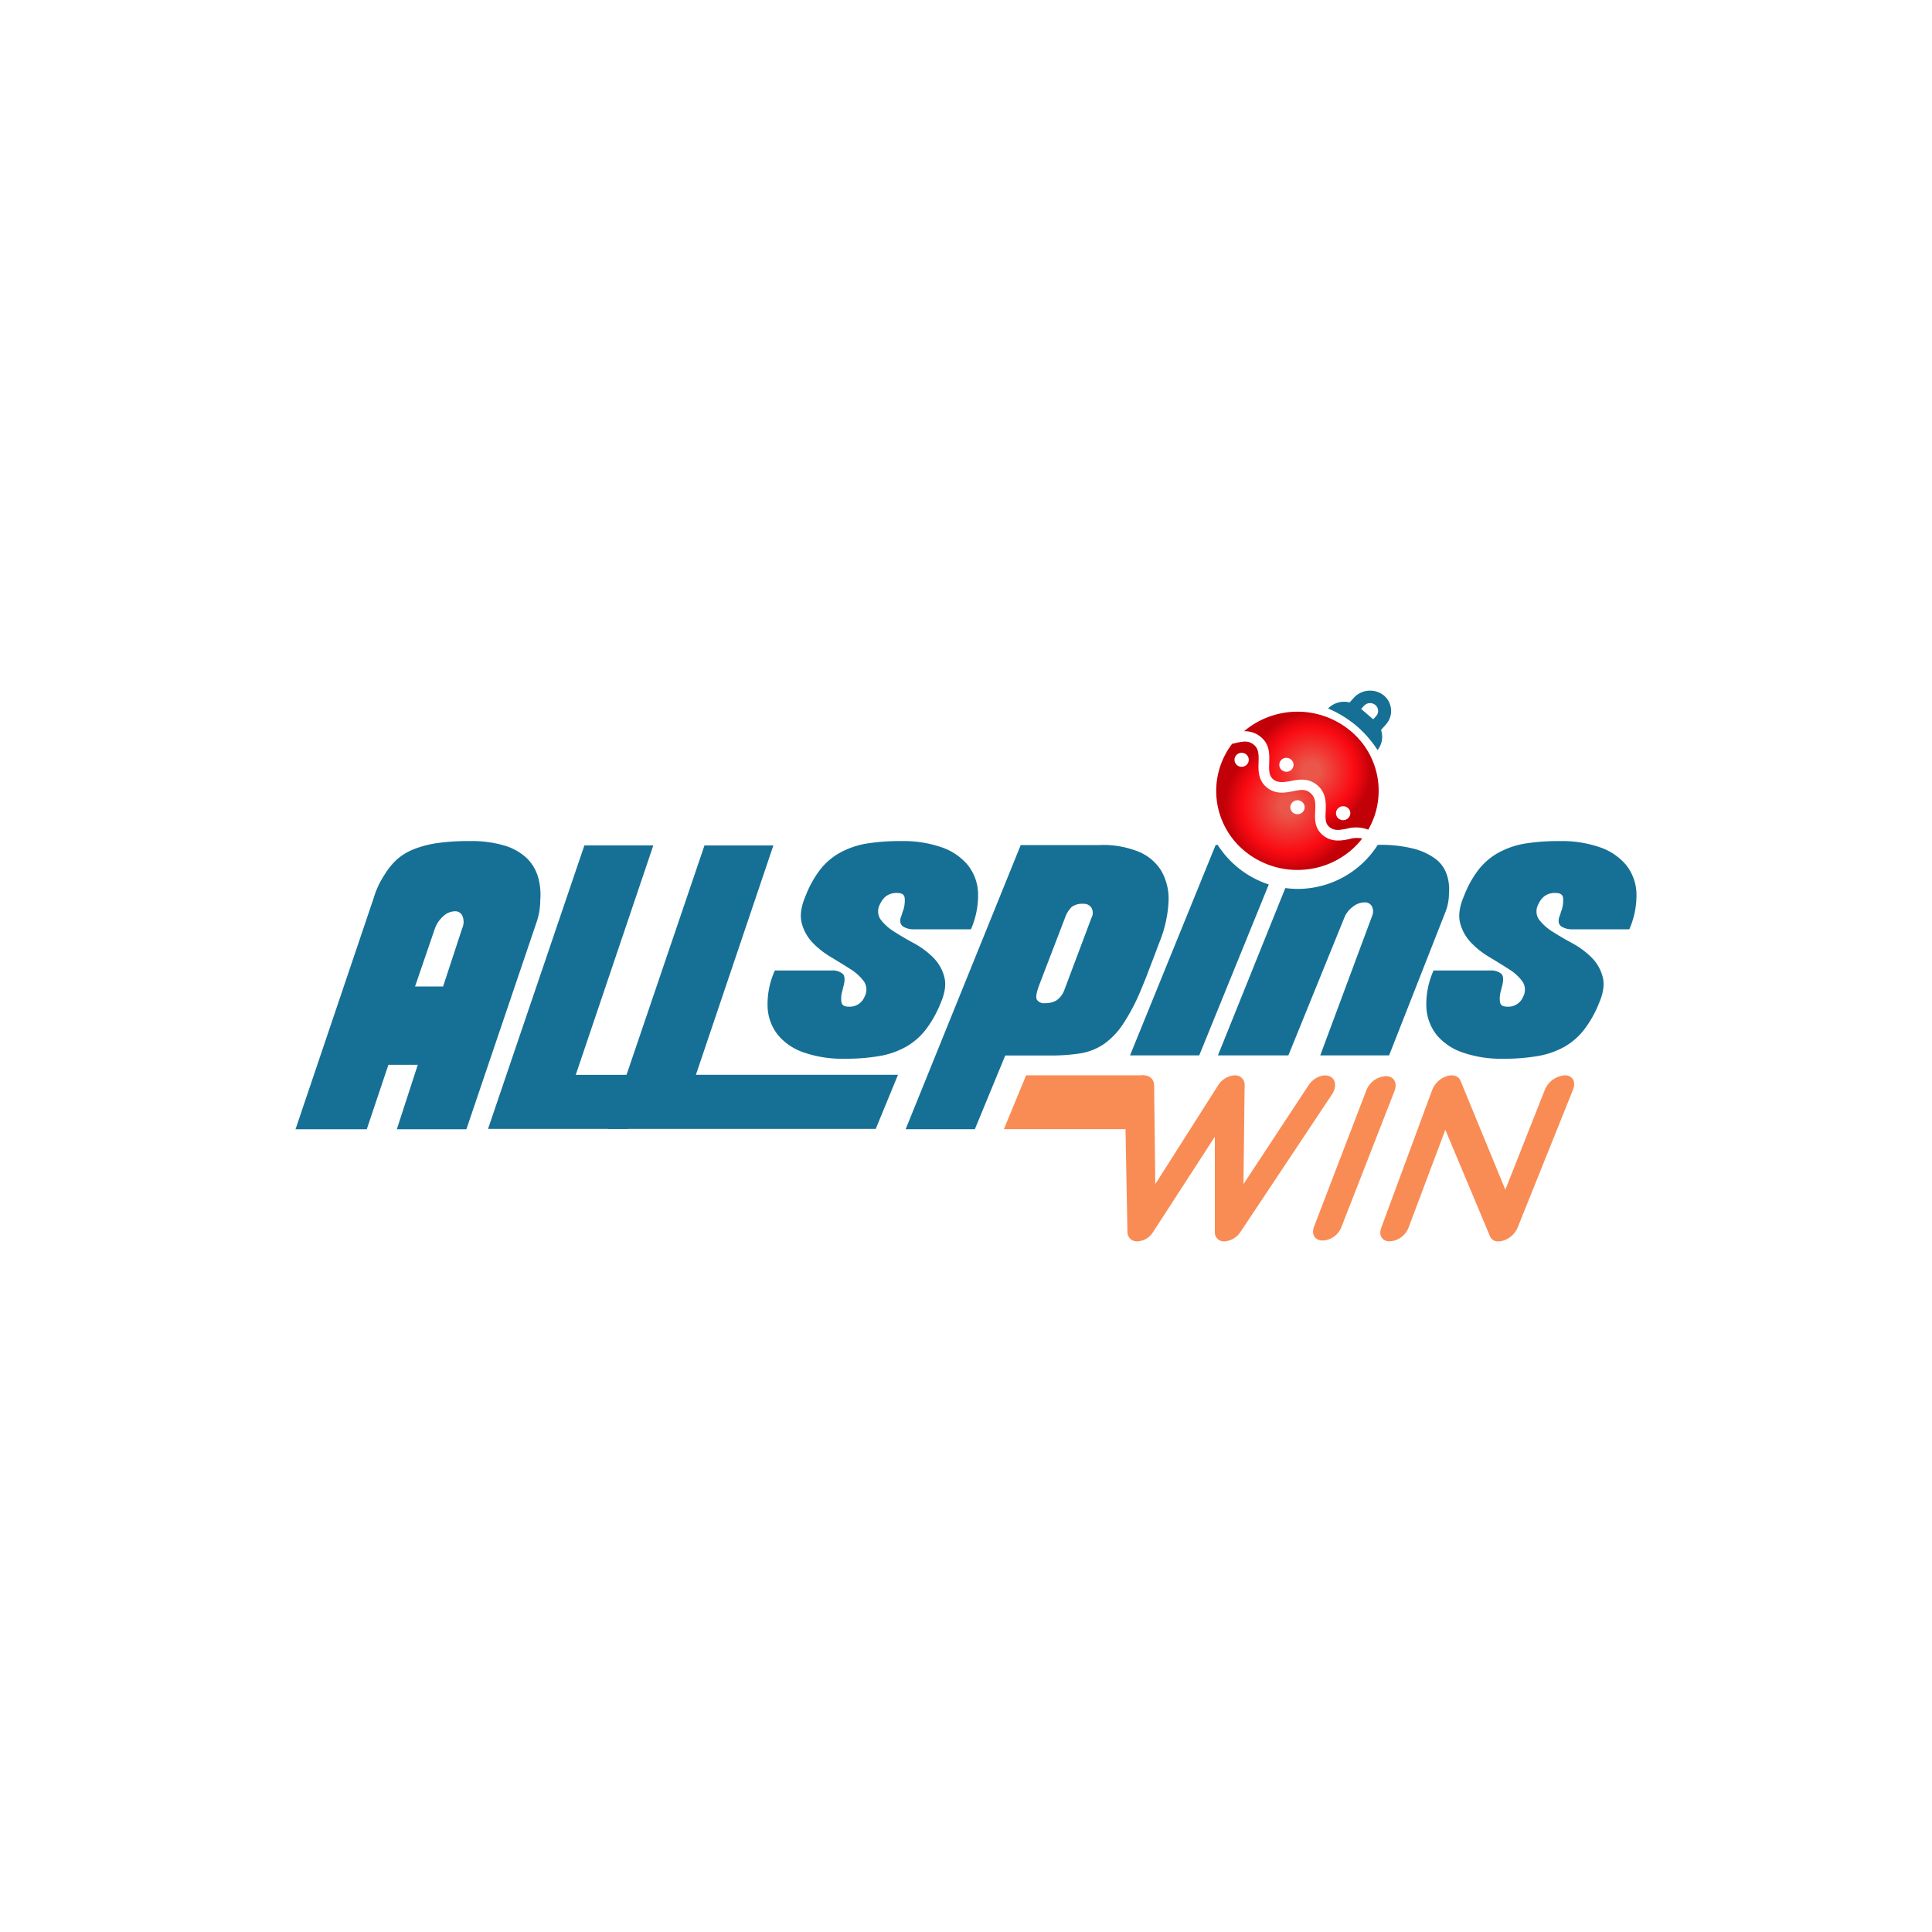 <svg id="Layer_1" data-name="Layer 1" xmlns="http://www.w3.org/2000/svg" xmlns:xlink="http://www.w3.org/1999/xlink" viewBox="0 0 500 500"><defs><style>.cls-1{fill:#167095;}.cls-2{fill:#f98c54;}.cls-3{fill:url(#radial-gradient);}.cls-4{fill:url(#radial-gradient-2);}</style><radialGradient id="radial-gradient" cx="339.38" cy="-4421.92" r="16.41" gradientTransform="matrix(1, 0, 0, -1, 0, -4222.43)" gradientUnits="userSpaceOnUse"><stop offset="0.13" stop-color="#ea574a"/><stop offset="0.68" stop-color="#fa0b13"/><stop offset="0.8" stop-color="#e2060e"/><stop offset="0.94" stop-color="#c20008"/></radialGradient><radialGradient id="radial-gradient-2" cx="333.65" cy="-4430.98" r="17.79" xlink:href="#radial-gradient"/></defs><title>1635_500x500_white</title><path class="cls-1" d="M121.53,217.67a29.68,29.68,0,0,1,9.15,1.2,14.36,14.36,0,0,1,5.72,3.29,11.18,11.18,0,0,1,2.87,4.89,16.66,16.66,0,0,1,.55,5.89,17.6,17.6,0,0,1-.84,5.38L120.7,292.25h-18l5.42-16.68h-7.6l-5.6,16.68-18.44,0,20.28-60a22.49,22.49,0,0,1,2.84-6,17.59,17.59,0,0,1,3-3.71,14.47,14.47,0,0,1,4.31-2.69,27.18,27.18,0,0,1,6.18-1.65A56.46,56.46,0,0,1,121.53,217.67Zm-1.91,22.56a4,4,0,0,0,.09-3.1,2,2,0,0,0-2-1.29,4.5,4.5,0,0,0-3,1.29,7.68,7.68,0,0,0-2.13,3.1l-5.17,15.08h7.26Z"/><path class="cls-1" d="M232.4,278.16l-5.76,14-69.25,0,24.93-73.36h17.83L180.1,278.16Z"/><path class="cls-1" d="M167.27,278.16l-4.78,14-36.19,0,24.94-73.38h17.84L149,278.18Z"/><path class="cls-1" d="M233.3,217.67a30.13,30.13,0,0,1,10.42,1.62,15.15,15.15,0,0,1,6.76,4.61,12.3,12.3,0,0,1,2.64,7.19,21.89,21.89,0,0,1-1.84,9.41H236.47a5,5,0,0,1-2.67-.67c-.73-.45-1-1.26-.68-2.43a6.52,6.52,0,0,0,.37-1.05,5.32,5.32,0,0,1,.31-.88,8.16,8.16,0,0,0,.33-3.1c-.1-.83-.72-1.26-1.84-1.26a4.44,4.44,0,0,0-3.1.92,5.49,5.49,0,0,0-1.42,1.93,3.75,3.75,0,0,0,.13,4,12.93,12.93,0,0,0,3.56,3.18q2.34,1.51,5.13,3a21.9,21.9,0,0,1,4.89,3.63,11,11,0,0,1,2.89,5c.53,1.93.21,4.25-1,7a29.09,29.09,0,0,1-3.81,6.73,17.46,17.46,0,0,1-5.07,4.4,21.62,21.62,0,0,1-6.82,2.39,51,51,0,0,1-9.16.71,30.39,30.39,0,0,1-10.42-1.6,14.91,14.91,0,0,1-6.76-4.55,12.54,12.54,0,0,1-2.68-7.19,21.35,21.35,0,0,1,1.88-9.5H215.3a4.1,4.1,0,0,1,2.76.83c.62.55.68,1.74.16,3.51-.1.45-.19.78-.24,1a6.79,6.79,0,0,0-.22,2.85c.15.78.75,1.17,1.81,1.17a4.12,4.12,0,0,0,4.18-2.58,3.8,3.8,0,0,0-.16-3.94,12.44,12.44,0,0,0-3.47-3.17c-1.54-1-3.21-2-5-3.1a21.86,21.86,0,0,1-4.77-3.72,11.56,11.56,0,0,1-2.85-5.06c-.53-1.95-.21-4.33,1-7.11a27,27,0,0,1,3.72-6.73,16.78,16.78,0,0,1,5.1-4.39,21.75,21.75,0,0,1,6.85-2.39A54.38,54.38,0,0,1,233.3,217.67Z"/><path class="cls-1" d="M403.69,217.67a30,30,0,0,1,10.41,1.62,15.24,15.24,0,0,1,6.77,4.61,12.44,12.44,0,0,1,2.64,7.19,21.89,21.89,0,0,1-1.84,9.41H406.86a5.07,5.07,0,0,1-2.68-.67c-.73-.45-1-1.26-.67-2.43a7.7,7.7,0,0,0,.37-1.05,5.68,5.68,0,0,1,.3-.88,8.2,8.2,0,0,0,.34-3.1c-.11-.83-.73-1.26-1.84-1.26a4.44,4.44,0,0,0-3.1.92,5.25,5.25,0,0,0-1.42,1.93,3.75,3.75,0,0,0,.12,4,13.08,13.08,0,0,0,3.56,3.18c1.56,1,3.28,2,5.14,3a21.9,21.9,0,0,1,4.89,3.63,11,11,0,0,1,2.89,5c.53,1.93.21,4.25-1,7a28.73,28.73,0,0,1-3.81,6.73,17.55,17.55,0,0,1-5.06,4.4,21.59,21.59,0,0,1-6.83,2.39A50.91,50.91,0,0,1,389,274a30.31,30.31,0,0,1-10.42-1.6,15,15,0,0,1-6.77-4.55,12.54,12.54,0,0,1-2.67-7.19,21.19,21.19,0,0,1,1.87-9.5h14.73a4.1,4.1,0,0,1,2.76.83c.62.55.67,1.74.16,3.51-.11.45-.2.78-.25,1a6.93,6.93,0,0,0-.21,2.85c.14.78.74,1.17,1.81,1.17a4.13,4.13,0,0,0,4.18-2.58A3.8,3.8,0,0,0,394,254a12.35,12.35,0,0,0-3.48-3.17c-1.54-1-3.2-2-5-3.1a21.79,21.79,0,0,1-4.76-3.72,11.58,11.58,0,0,1-2.86-5.06c-.53-1.95-.21-4.33,1-7.11a27,27,0,0,1,3.72-6.73,17,17,0,0,1,5.1-4.39,21.81,21.81,0,0,1,6.86-2.39A54.47,54.47,0,0,1,403.69,217.67Z"/><path class="cls-1" d="M284.9,218.67a25,25,0,0,1,9.59,1.67,12.56,12.56,0,0,1,6,4.94,14.52,14.52,0,0,1,1.93,8A31.94,31.94,0,0,1,300,244l-1.59,4.23c-.34.87-.62,1.59-.84,2.18s-.48,1.24-.76,2-.76,1.9-1.42,3.51a52.51,52.51,0,0,1-4.73,9.07,19.37,19.37,0,0,1-5,5.23,15.15,15.15,0,0,1-6.06,2.39,48.69,48.69,0,0,1-7.86.55H260.16l-7.87,19.08H234.38l29.78-73.54H284.9Zm-2.42,18.84a2.64,2.64,0,0,0,0-2.55,2.28,2.28,0,0,0-2.12-1.05,4.58,4.58,0,0,0-3,.8,7.47,7.47,0,0,0-1.76,2.88l-6.52,17c-.83,2.12-1.08,3.49-.74,4.11a2.15,2.15,0,0,0,2.09.92,5.61,5.61,0,0,0,3.05-.76,5.79,5.79,0,0,0,2.05-2.86Z"/><path class="cls-1" d="M315.14,218.67h-.53l-22.16,54.46h17.91l18-44.23A24.87,24.87,0,0,1,315.14,218.67Z"/><path class="cls-1" d="M374.42,226.33a8.33,8.33,0,0,0-2.85-4,16.12,16.12,0,0,0-5.69-2.68,34.08,34.08,0,0,0-9-1h-.32a24.59,24.59,0,0,1-20.69,11.4,26.27,26.27,0,0,1-3.23-.22L315.2,273.13h18.23l14.63-36a6.67,6.67,0,0,1,2.12-2.51,4.82,4.82,0,0,1,2.89-1.08,2,2,0,0,1,2,1.08,3,3,0,0,1,0,2.51l-13.39,36h17.82l14.72-37.48a13.06,13.06,0,0,0,.77-4.43A11.85,11.85,0,0,0,374.42,226.33Z"/><path class="cls-2" d="M316.92,321.26a2.3,2.3,0,0,1-2.52-2.39l0-24.69-16,24.69a5,5,0,0,1-4.05,2.39,2.41,2.41,0,0,1-2.57-2.39l-.67-35.59a5.23,5.23,0,0,1,3.7-4.76c2.11-.69,3.82.37,3.88,2.35l.3,25.58,16.26-25.58a5.45,5.45,0,0,1,4.27-2.57,2.43,2.43,0,0,1,2.59,2.57l-.3,25.58,16.84-25.58c1.33-2,3.74-3,5.41-2.35s1.95,2.8.62,4.76L321,318.87A5.36,5.36,0,0,1,316.92,321.26Z"/><path class="cls-2" d="M342.25,321.05c-2-.05-2.92-1.63-2.18-3.58l13.55-35.32a5.77,5.77,0,0,1,5.09-3.65c2.05.05,3,1.75,2.19,3.84l-13.78,35.31A5.46,5.46,0,0,1,342.25,321.05Z"/><path class="cls-2" d="M387.81,321.26a2.17,2.17,0,0,1-2.18-1.27l-11.58-27.6-9.53,25.35a5.58,5.58,0,0,1-4.84,3.52c-2,0-2.94-1.54-2.21-3.52l13.18-35.66a6.13,6.13,0,0,1,3.72-3.56c1.66-.53,3.1-.07,3.59,1.13l11.62,28.24,10.21-25.81a6.08,6.08,0,0,1,5.15-3.79c2.06,0,3,1.66,2.13,3.79l-14.33,35.66a6,6,0,0,1-3.65,3.31A4.33,4.33,0,0,1,387.81,321.26Z"/><polygon class="cls-2" points="291.16 278.29 291.16 278.29 265.56 278.29 259.8 292.23 276.9 292.23 276.9 292.23 293.12 292.23 296.12 278.29 291.16 278.29"/><path class="cls-1" d="M354.56,191.45a26.39,26.39,0,0,1,1.95,2.67,5.52,5.52,0,0,0,.9-5.21l1.26-1.41a5.23,5.23,0,0,0-.51-7.5,5.7,5.7,0,0,0-7.71.5l-1.17,1.29a5.85,5.85,0,0,0-5.58,1.56,28.33,28.33,0,0,1,3.35,1.68c.87.52,1.72,1.07,2.53,1.67v0c.52.37,1,.76,1.51,1.19s.94.83,1.38,1.27l0,0A26.48,26.48,0,0,1,354.56,191.45Zm1.58-6.12-.75.82-3.13-2.68.74-.81a2.13,2.13,0,0,1,2.94-.2A2,2,0,0,1,356.14,185.33Z"/><path class="cls-3" d="M354.1,214.72a20.12,20.12,0,0,0-4.48-25.47,21.42,21.42,0,0,0-27.67,0,6.27,6.27,0,0,1,4.46,1.58c2.22,1.88,2.13,4.46,2.06,6.54s-.06,3.34,1,4.28,2.53.87,4.54.48,4.57-.9,6.91,1.08,2.26,4.68,2.16,6.79c-.09,1.93-.09,3.15.94,4,1.24,1.06,2.53.86,4.53.47A8.88,8.88,0,0,1,354.1,214.72Zm-19.79-15.6a1.88,1.88,0,0,1-2.6.17,1.79,1.79,0,0,1-.18-2.55,1.88,1.88,0,0,1,2.6-.17A1.77,1.77,0,0,1,334.31,199.12ZM349,211.64a1.89,1.89,0,0,1-2.61.18,1.79,1.79,0,0,1-.18-2.55,1.89,1.89,0,0,1,2.61-.18A1.77,1.77,0,0,1,349,211.64Z"/><path class="cls-4" d="M318.88,192.49a20.11,20.11,0,0,0,3.05,27.6,21.4,21.4,0,0,0,15.25,5,21.15,21.15,0,0,0,14.42-6.94c.34-.37.64-.76.94-1.15a6.79,6.79,0,0,0-3.36.16c-2,.4-4.58.9-6.91-1.08-2.09-1.79-2-4.13-1.9-6.2s.09-3.51-1.22-4.63-2.53-.87-4.52-.48-4.57.91-6.91-1.09c-2.14-1.83-2.07-4.38-2-6.42s0-3.43-1.12-4.43c-1.43-1.22-2.67-1-4.74-.56C319.54,192.37,319.2,192.44,318.88,192.49Zm15.52,15.24a1.87,1.87,0,0,1,2.6-.18,1.77,1.77,0,0,1,.18,2.55,1.89,1.89,0,0,1-2.6.18A1.79,1.79,0,0,1,334.4,207.73ZM320.12,198a1.79,1.79,0,0,1-.17-2.56,1.88,1.88,0,0,1,2.6-.17,1.79,1.79,0,0,1,.18,2.55A1.88,1.88,0,0,1,320.12,198Z"/></svg>